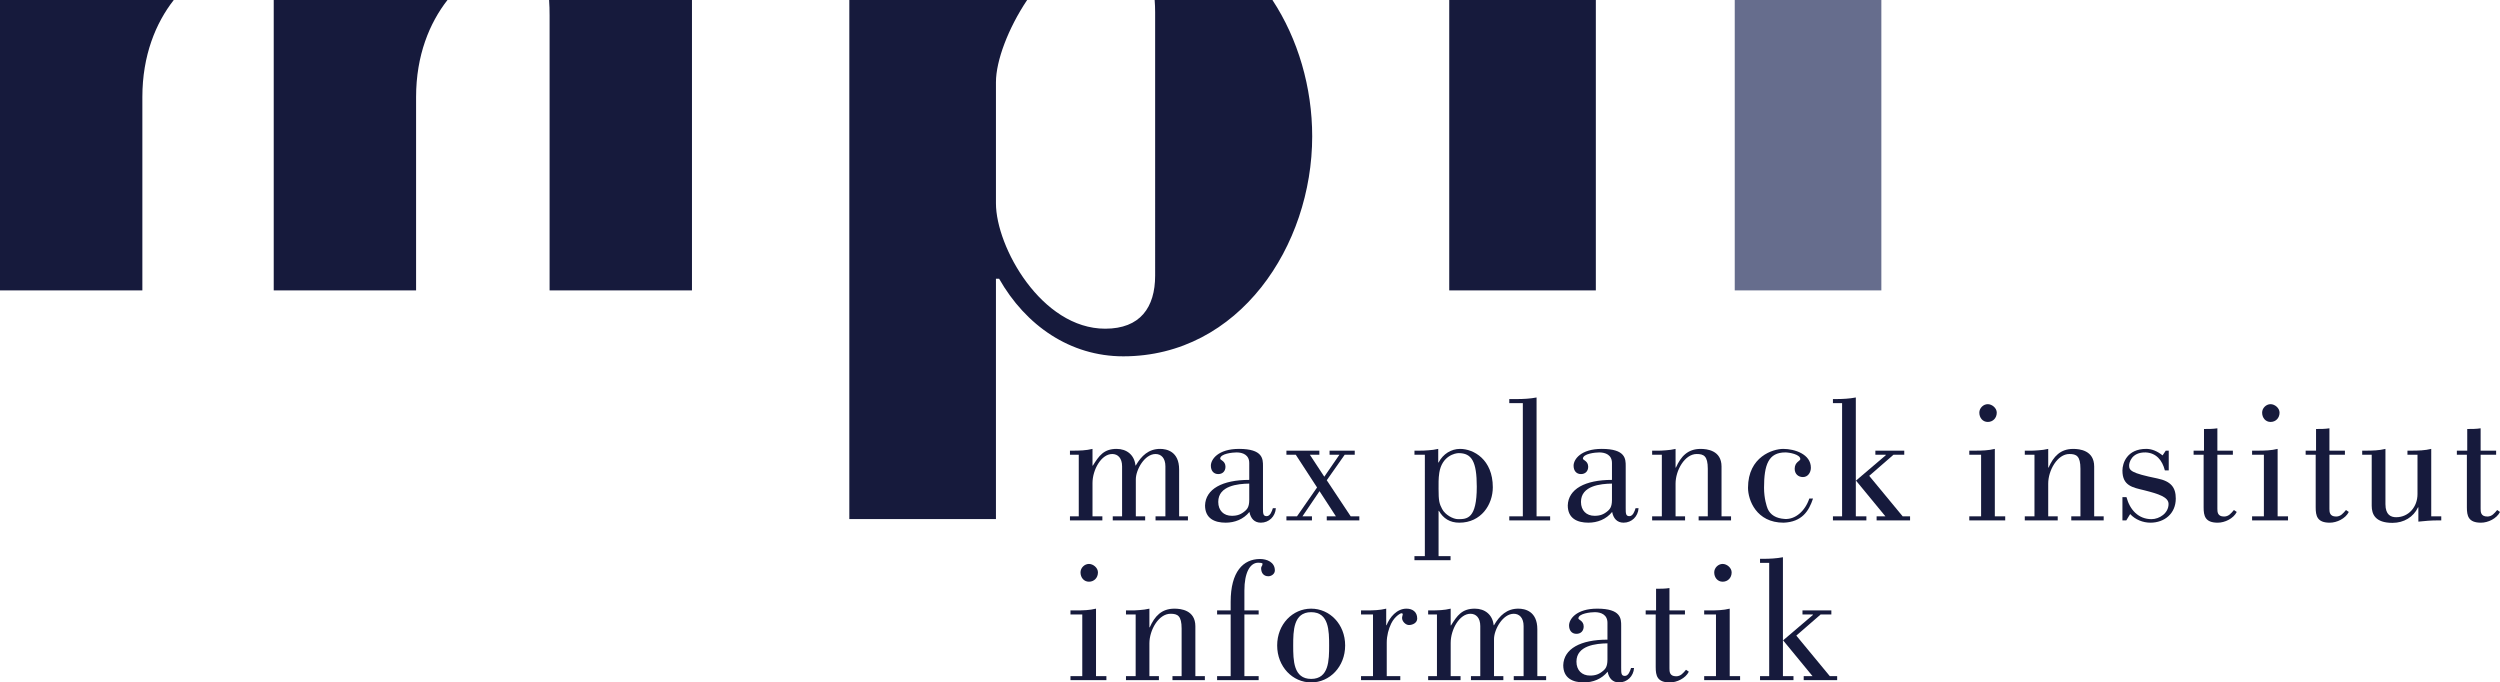 <?xml version="1.0" encoding="utf-8"?>
<!-- Generator: Adobe Illustrator 16.0.4, SVG Export Plug-In . SVG Version: 6.00 Build 0)  -->
<!DOCTYPE svg PUBLIC "-//W3C//DTD SVG 1.1//EN" "http://www.w3.org/Graphics/SVG/1.1/DTD/svg11.dtd">
<svg version="1.1" id="Layer_1" xmlns="http://www.w3.org/2000/svg" xmlns:xlink="http://www.w3.org/1999/xlink" x="0px" y="0px"
	 width="390.447px" height="106.582px" viewBox="0 0 390.447 106.582" enable-background="new 0 0 390.447 106.582"
	 xml:space="preserve">
<g>
	<g>
		<polygon fill="#666D8D" points="270.93,0 293.828,0 293.828,45.354 270.93,45.354 270.93,0 		"/>
	</g>
	<g>
		<g>
			<path fill-rule="evenodd" clip-rule="evenodd" fill="#161A3C" d="M172.796,106.225v-0.632h-1.622V95.059
				c-0.99,0.248-2.063,0.275-3.081,0.275h-0.908v0.633h1.843v9.626h-1.843v0.632H172.796L172.796,106.225z M168.753,89.394
				c0,0.798,0.522,1.457,1.32,1.457c0.798,0,1.403-0.604,1.403-1.457c0-0.716-0.743-1.32-1.403-1.32
				C169.386,88.073,168.753,88.678,168.753,89.394L168.753,89.394z"/>
			<path fill="#161A3C" d="M177.366,105.593h-1.512v0.632h5.143v-0.632h-1.485v-5.116c0-2.062,1.43-4.62,3.3-4.62
				c1.1,0,1.732,0.303,1.732,2.311v7.426h-1.43v0.632h5.061v-0.632h-1.485v-7.784c0-2.529-2.283-2.75-3.273-2.75
				c-2.008,0-3.08,1.183-3.85,2.915h-0.055v-2.915c-0.495,0.11-1.018,0.192-1.54,0.221c-0.495,0.055-1.018,0.055-1.54,0.055h-0.578
				v0.633h1.512V105.593L177.366,105.593z"/>
			<path fill="#161A3C" d="M194.348,95.334v-3.108c0-2.75,0.853-4.345,2.173-4.345c0.192,0,0.661,0.027,0.661,0.165
				c0,0.357-0.22,0.385-0.22,0.688c0,0.742,0.384,1.265,1.126,1.265c0.469,0,1.018-0.357,1.018-0.907
				c0-1.293-1.236-1.788-2.309-1.788c-2.641,0-4.593,1.98-4.593,6.684v1.348h-2.118v0.633h2.118v9.626h-2.118v0.632h6.49v-0.632
				h-2.228v-9.626h2.228v-0.633H194.348L194.348,95.334z"/>
			<path fill-rule="evenodd" clip-rule="evenodd" fill="#161A3C" d="M204.775,95.059c-2.887,0-5.307,2.421-5.307,5.748
				c0,3.328,2.42,5.775,5.307,5.775c2.889,0,5.309-2.447,5.309-5.775C210.084,97.479,207.664,95.059,204.775,95.059L204.775,95.059z
				 M204.775,95.608c2.779,0,2.807,2.916,2.807,5.198c0,2.311-0.027,5.226-2.807,5.226c-2.777,0-2.805-2.915-2.805-5.226
				C201.971,98.524,201.998,95.608,204.775,95.608L204.775,95.608z"/>
			<path fill="#161A3C" d="M216.496,95.059c-0.99,0.248-2.062,0.275-3.08,0.275h-0.852v0.633h1.869v9.626h-1.869v0.632h6.133v-0.632
				h-2.117v-5.226c0-1.101,0.301-2.174,0.688-2.971c0.604-1.237,1.539-1.623,1.566-1.623c0.082,0,0.248,0,0.248,0.166
				c0,0.109-0.109,0.357-0.109,0.577c0,0.55,0.576,1.1,1.072,1.1c0.576,0,1.293-0.33,1.293-1.018c0-1.045-0.744-1.54-1.678-1.54
				c-1.514,0-2.613,1.348-3.109,2.586h-0.055V95.059L216.496,95.059z"/>
			<path fill="#161A3C" d="M240.098,105.593v-7.316c0-2.833-1.951-3.218-2.969-3.218c-1.789,0-2.916,1.072-3.797,2.586h-0.055
				c-0.164-1.65-1.375-2.586-2.941-2.586c-2.008,0-2.752,1.072-3.713,2.612h-0.057v-2.612c-0.99,0.248-2.062,0.275-3.08,0.275
				h-0.439v0.633h1.375v9.626h-1.375v0.632h5.061v-0.632h-1.541v-5.198c0-2.09,1.377-4.538,3.08-4.538
				c0.881,0,1.541,0.632,1.541,1.925v7.812h-1.457v0.632h5.061v-0.632h-1.459v-5.776c0-1.512,1.377-3.96,3.082-3.96
				c0.879,0,1.539,0.632,1.539,1.925v7.812h-1.539v0.632h5.059v-0.632H240.098L240.098,105.593z"/>
			<path fill-rule="evenodd" clip-rule="evenodd" fill="#161A3C" d="M254.734,104.327c-0.139,0.468-0.412,1.237-0.963,1.237
				c-0.578,0-0.578-0.439-0.578-1.265v-6.562c0-1.092,0-2.679-3.74-2.679c-3.273,0-4.4,1.642-4.4,2.624
				c0,0.764,0.412,1.309,1.154,1.309c0.689,0,1.129-0.463,1.129-1.146c0-0.9-0.826-1.037-0.826-1.255
				c0-0.791,1.953-0.982,2.559-0.982c0.963,0,1.98,0.382,1.98,1.665v2.626c-4.209,0-6.82,1.43-6.904,3.987
				c0,2.035,1.486,2.695,3.219,2.695c1.402,0,2.777-0.522,3.713-1.678c0.191,1.018,0.77,1.678,1.787,1.678
				c1.266,0,2.256-0.962,2.338-2.255H254.734L254.734,104.327z M251.049,103.034c0,1.155-0.385,1.458-0.605,1.678
				c-0.66,0.578-1.238,0.798-2.117,0.798c-1.266,0-2.119-0.825-2.119-2.173c0-2.53,3.053-2.832,4.842-2.86V103.034L251.049,103.034z
				"/>
			<path fill="#161A3C" d="M257.021,95.967h1.566v8.223c0,1.32,0.221,2.393,2.201,2.393c1.1,0,2.447-0.632,2.971-1.678l-0.441-0.303
				c-0.439,0.523-0.824,1.019-1.539,1.019c-1.045,0-1.045-0.743-1.045-1.238v-8.415h2.42v-0.633h-2.42v-3.493
				c-0.688,0.11-1.375,0.11-2.092,0.11v3.383h-1.621V95.967L257.021,95.967z"/>
			<path fill-rule="evenodd" clip-rule="evenodd" fill="#161A3C" d="M271.766,106.225v-0.632h-1.621V95.059
				c-0.99,0.248-2.062,0.275-3.08,0.275h-0.908v0.633h1.842v9.626h-1.842v0.632H271.766L271.766,106.225z M267.725,89.394
				c0,0.798,0.521,1.457,1.318,1.457c0.799,0,1.404-0.604,1.404-1.457c0-0.716-0.744-1.32-1.404-1.32
				C268.355,88.073,267.725,88.678,267.725,89.394L267.725,89.394z"/>
			<path fill-rule="evenodd" clip-rule="evenodd" fill="#161A3C" d="M283.129,95.967v0.082l-4.646,3.96l4.592,5.584h-1.375v0.632
				h5.225v-0.632h-1.154l-5.225-6.326l3.795-3.3h1.678v-0.633h-4.51v0.633H283.129L283.129,95.967z M280.104,106.225v-0.632h-1.648
				V87.028c-0.99,0.192-2.064,0.247-3.082,0.247h-0.494v0.633h1.43v17.685h-1.43v0.632H280.104L280.104,106.225z"/>
		</g>
		<g>
			<path fill="#161A3C" d="M184.155,80.642v-7.316c0-2.832-1.953-3.218-2.97-3.218c-1.788,0-2.916,1.073-3.795,2.586h-0.055
				c-0.165-1.65-1.375-2.586-2.942-2.586c-2.008,0-2.75,1.073-3.713,2.613h-0.055v-2.613c-0.99,0.248-2.062,0.275-3.081,0.275h-0.44
				v0.633h1.375v9.626h-1.375v0.632h5.061v-0.632h-1.54v-5.198c0-2.09,1.375-4.538,3.08-4.538c0.88,0,1.54,0.633,1.54,1.925v7.812
				h-1.458v0.632h5.061v-0.632h-1.458v-5.775c0-1.513,1.375-3.961,3.08-3.961c0.88,0,1.54,0.633,1.54,1.925v7.812h-1.54v0.632h5.061
				v-0.632H184.155L184.155,80.642z"/>
			<path fill-rule="evenodd" clip-rule="evenodd" fill="#161A3C" d="M198.791,79.376c-0.139,0.468-0.414,1.238-0.963,1.238
				c-0.578,0-0.578-0.44-0.578-1.266v-6.562c0-1.092,0-2.679-3.74-2.679c-3.273,0-4.4,1.642-4.4,2.624
				c0,0.764,0.412,1.31,1.155,1.31c0.688,0,1.127-0.464,1.127-1.146c0-0.9-0.825-1.037-0.825-1.256c0-0.791,1.953-0.981,2.558-0.981
				c0.963,0,1.98,0.382,1.98,1.664v2.626c-4.208,0-6.821,1.431-6.903,3.987c0,2.036,1.485,2.696,3.218,2.696
				c1.402,0,2.777-0.522,3.712-1.678c0.193,1.018,0.77,1.678,1.788,1.678c1.266,0,2.256-0.963,2.338-2.256H198.791L198.791,79.376z
				 M195.105,78.084c0,1.154-0.385,1.457-0.605,1.678c-0.66,0.577-1.237,0.797-2.117,0.797c-1.266,0-2.118-0.825-2.118-2.172
				c0-2.531,3.053-2.833,4.841-2.86V78.084L195.105,78.084z"/>
			<polygon fill="#161A3C" points="204.9,80.642 203.414,80.642 206.082,76.709 208.641,80.642 207.211,80.642 207.211,81.273 
				212.299,81.273 212.299,80.642 210.951,80.642 207.211,75.003 210.016,71.016 211.582,71.016 211.582,70.383 207.65,70.383 
				207.65,71.016 209.191,71.016 206.826,74.453 204.57,71.016 206.055,71.016 206.055,70.383 200.912,70.383 200.912,71.016 
				202.369,71.016 205.697,76.131 202.562,80.642 200.912,80.642 200.912,81.273 204.9,81.273 204.9,80.642 			"/>
		</g>
		<g>
			<path fill-rule="evenodd" clip-rule="evenodd" fill="#161A3C" d="M222.529,86.857h-1.623v0.632h5.639v-0.632h-1.871v-7.068h0.055
				c0.689,1.183,1.707,1.843,3.191,1.843c3.41,0,5.225-2.833,5.225-5.528c0-4.346-2.998-5.996-5.115-5.996
				c-1.375,0-2.641,0.771-3.355,2.118l-0.055,0.027v-2.146c-0.494,0.11-1.018,0.193-1.566,0.221
				c-0.523,0.055-1.047,0.055-1.568,0.055h-0.578v0.633h1.623V86.857L222.529,86.857z M224.785,73.848
				c0.412-2.667,2.502-3.08,3.023-3.08c2.037,0,2.834,1.293,2.834,5.254c0,5.005-1.512,5.06-2.916,5.06
				c-0.797,0-2.035-0.688-2.502-1.595c-0.439-0.825-0.551-1.293-0.551-3.107C224.674,75.581,224.646,74.756,224.785,73.848
				L224.785,73.848z"/>
			<path fill="#161A3C" d="M242.098,81.273v-0.632h-2.119V62.077c-0.99,0.192-2.062,0.248-3.08,0.248h-1.182v0.632h2.117v17.685
				h-2.117v0.632H242.098L242.098,81.273z"/>
			<path fill-rule="evenodd" clip-rule="evenodd" fill="#161A3C" d="M255.439,79.376c-0.137,0.468-0.412,1.238-0.963,1.238
				c-0.576,0-0.576-0.44-0.576-1.266v-6.562c0-1.092,0-2.679-3.74-2.679c-3.273,0-4.4,1.642-4.4,2.624
				c0,0.764,0.412,1.31,1.154,1.31c0.688,0,1.127-0.464,1.127-1.146c0-0.9-0.824-1.037-0.824-1.256c0-0.791,1.953-0.981,2.557-0.981
				c0.963,0,1.98,0.382,1.98,1.664v2.626c-4.207,0-6.82,1.431-6.902,3.987c0,2.036,1.484,2.696,3.219,2.696
				c1.402,0,2.777-0.522,3.711-1.678c0.193,1.018,0.771,1.678,1.789,1.678c1.266,0,2.254-0.963,2.338-2.256H255.439L255.439,79.376z
				 M251.754,78.084c0,1.154-0.385,1.457-0.604,1.678c-0.66,0.577-1.238,0.797-2.119,0.797c-1.264,0-2.117-0.825-2.117-2.172
				c0-2.531,3.053-2.833,4.84-2.86V78.084L251.754,78.084z"/>
			<path fill="#161A3C" d="M259.543,80.642h-1.514v0.632h5.143v-0.632h-1.484v-5.115c0-2.063,1.43-4.621,3.301-4.621
				c1.1,0,1.732,0.303,1.732,2.311v7.426h-1.43v0.632h5.061v-0.632h-1.486v-7.783c0-2.53-2.283-2.751-3.271-2.751
				c-2.008,0-3.082,1.183-3.852,2.916h-0.055v-2.916c-0.496,0.11-1.018,0.193-1.541,0.221c-0.494,0.055-1.018,0.055-1.539,0.055
				h-0.578v0.633h1.514V80.642L259.543,80.642z"/>
			<path fill="#161A3C" d="M282.574,77.864c-0.66,1.979-2.199,3.272-3.795,3.189c-1.43-0.082-2.281-0.66-2.695-1.567
				c-0.164-0.385-0.578-1.65-0.578-3.301c0-3.603,0.689-5.527,3.328-5.527c0.605,0,2.338,0.303,2.338,1.045
				c0,0.303-0.879,0.439-0.879,1.513c0,0.797,0.549,1.292,1.293,1.292c0.77,0,1.236-0.715,1.236-1.457
				c0-2.118-2.529-2.943-4.318-2.943c-1.566,0-5.5,1.183-5.5,6.078c0,1.898,1.293,5.446,5.557,5.446
				c2.859-0.11,3.959-1.815,4.592-3.768H282.574L282.574,77.864z"/>
			<path fill-rule="evenodd" clip-rule="evenodd" fill="#161A3C" d="M294.516,71.016v0.082l-4.648,3.961l4.594,5.583h-1.375v0.632
				h5.225v-0.632h-1.154l-5.227-6.326l3.797-3.3h1.678v-0.633h-4.512v0.633H294.516L294.516,71.016z M291.49,81.273v-0.632h-1.65
				V62.077c-0.99,0.192-2.062,0.248-3.08,0.248h-0.494v0.632h1.43v17.685h-1.43v0.632H291.49L291.49,81.273z"/>
		</g>
		<g>
			<path fill-rule="evenodd" clip-rule="evenodd" fill="#161A3C" d="M313.172,81.273v-0.632h-1.623V70.107
				c-0.99,0.248-2.062,0.275-3.08,0.275h-0.908v0.633h1.844v9.626h-1.844v0.632H313.172L313.172,81.273z M309.129,64.442
				c0,0.798,0.521,1.457,1.32,1.457c0.797,0,1.402-0.604,1.402-1.457c0-0.715-0.742-1.32-1.402-1.32
				C309.762,63.122,309.129,63.728,309.129,64.442L309.129,64.442z"/>
			<path fill="#161A3C" d="M317.74,80.642h-1.512v0.632h5.143v-0.632h-1.484v-5.115c0-2.063,1.43-4.621,3.301-4.621
				c1.1,0,1.732,0.303,1.732,2.311v7.426h-1.432v0.632h5.061v-0.632h-1.484v-7.783c0-2.53-2.283-2.751-3.273-2.751
				c-2.008,0-3.08,1.183-3.85,2.916h-0.055v-2.916c-0.496,0.11-1.018,0.193-1.541,0.221c-0.494,0.055-1.018,0.055-1.539,0.055
				h-0.578v0.633h1.512V80.642L317.74,80.642z"/>
			<path fill="#161A3C" d="M338.244,70.383l-0.496,0.742c-0.852-0.688-1.705-1.018-2.557-1.018c-2.998,0-3.713,2.229-3.713,3.383
				c0,2.394,1.594,2.641,3.41,3.081c2.283,0.577,3.795,1.072,3.795,2.145c0,1.431-1.43,2.365-2.668,2.365
				c-2.035,0-3.383-1.457-3.904-3.438h-0.633v3.63h0.605l0.604-0.989c0.799,0.88,2.008,1.348,3.164,1.348
				c2.172,0,3.959-1.403,3.959-3.768c0-1.733-0.742-2.696-2.859-3.136c-4.207-0.853-4.428-1.266-4.428-2.063
				c0-0.329,0.33-2.062,2.586-2.007c1.648,0.082,2.584,1.21,2.996,2.805h0.605v-3.08H338.244L338.244,70.383z"/>
			<path fill="#161A3C" d="M342.594,71.016h1.566v8.223c0,1.32,0.221,2.394,2.201,2.394c1.1,0,2.447-0.633,2.971-1.678l-0.441-0.303
				c-0.439,0.522-0.824,1.018-1.539,1.018c-1.045,0-1.045-0.742-1.045-1.237v-8.416h2.42v-0.633h-2.42v-3.492
				C345.619,67,344.932,67,344.217,67v3.383h-1.623V71.016L342.594,71.016z"/>
			<path fill-rule="evenodd" clip-rule="evenodd" fill="#161A3C" d="M357.34,81.273v-0.632h-1.623V70.107
				c-0.99,0.248-2.062,0.275-3.08,0.275h-0.908v0.633h1.842v9.626h-1.842v0.632H357.34L357.34,81.273z M353.297,64.442
				c0,0.798,0.521,1.457,1.318,1.457c0.799,0,1.404-0.604,1.404-1.457c0-0.715-0.744-1.32-1.404-1.32
				C353.93,63.122,353.297,63.728,353.297,64.442L353.297,64.442z"/>
			<path fill="#161A3C" d="M360.094,71.016h1.568v8.223c0,1.32,0.219,2.394,2.199,2.394c1.1,0,2.447-0.633,2.971-1.678l-0.439-0.303
				c-0.441,0.522-0.826,1.018-1.541,1.018c-1.045,0-1.045-0.742-1.045-1.237v-8.416h2.42v-0.633h-2.42v-3.492
				C363.119,67,362.432,67,361.717,67v3.383h-1.623V71.016L360.094,71.016z"/>
			<path fill="#161A3C" d="M381.275,80.642h-1.568V70.107c-0.99,0.248-2.062,0.275-3.08,0.275h-0.633v0.633h1.568v6.16
				c0,1.98-1.375,3.603-3.328,3.603c-0.824,0-1.678-0.357-1.678-2.034v-8.637c-0.99,0.248-2.062,0.275-3.08,0.275h-0.551v0.633
				h1.486v7.976c0,1.32,0.549,2.668,3.244,2.668c1.789,0,3.273-0.908,3.988-2.421h0.055v2.229c0.99-0.11,2.008-0.193,2.998-0.193
				h0.578V80.642L381.275,80.642z"/>
			<path fill="#161A3C" d="M383.709,71.016h1.566v8.223c0,1.32,0.221,2.394,2.201,2.394c1.1,0,2.447-0.633,2.971-1.678l-0.441-0.303
				c-0.439,0.522-0.824,1.018-1.539,1.018c-1.045,0-1.045-0.742-1.045-1.237v-8.416h2.42v-0.633h-2.42v-3.492
				C386.734,67,386.047,67,385.33,67v3.383h-1.621V71.016L383.709,71.016z"/>
		</g>
	</g>
	<g>
		<path fill="#161A3C" d="M69.887,0c-2.803,3.587-4.903,8.644-4.903,15.16v30.195H42.75V0H69.887L69.887,0z"/>
		<polygon fill="#161A3C" points="226.34,0 249.236,0 249.236,45.354 226.34,45.354 226.34,0 		"/>
		<g>
			<path fill="#161A3C" d="M85.757,0h22.314v45.354H85.834V2.402C85.834,1.613,85.815,0.773,85.757,0L85.757,0z"/>
			<path fill="#161A3C" d="M27.137,0c-2.803,3.587-4.903,8.644-4.903,15.16v30.195H0V0H27.137L27.137,0z"/>
			<path fill="#161A3C" d="M160.417,0c-2.962,4.425-4.871,9.499-4.871,12.838v18.917c0,6.804,7.107,19.581,17.063,19.581
				c5.474,0,7.799-3.32,7.799-8.298V1.884c0-0.619-0.028-1.268-0.075-1.884h18.394c4.006,6.091,6.211,13.647,6.211,21.3
				c0,17.091-11.421,34.35-29.508,34.35c-8.298,0-15.237-4.813-19.385-12.113h-0.499v37.534h-22.9V0H160.417L160.417,0z"/>
		</g>
	</g>
</g>
</svg>
